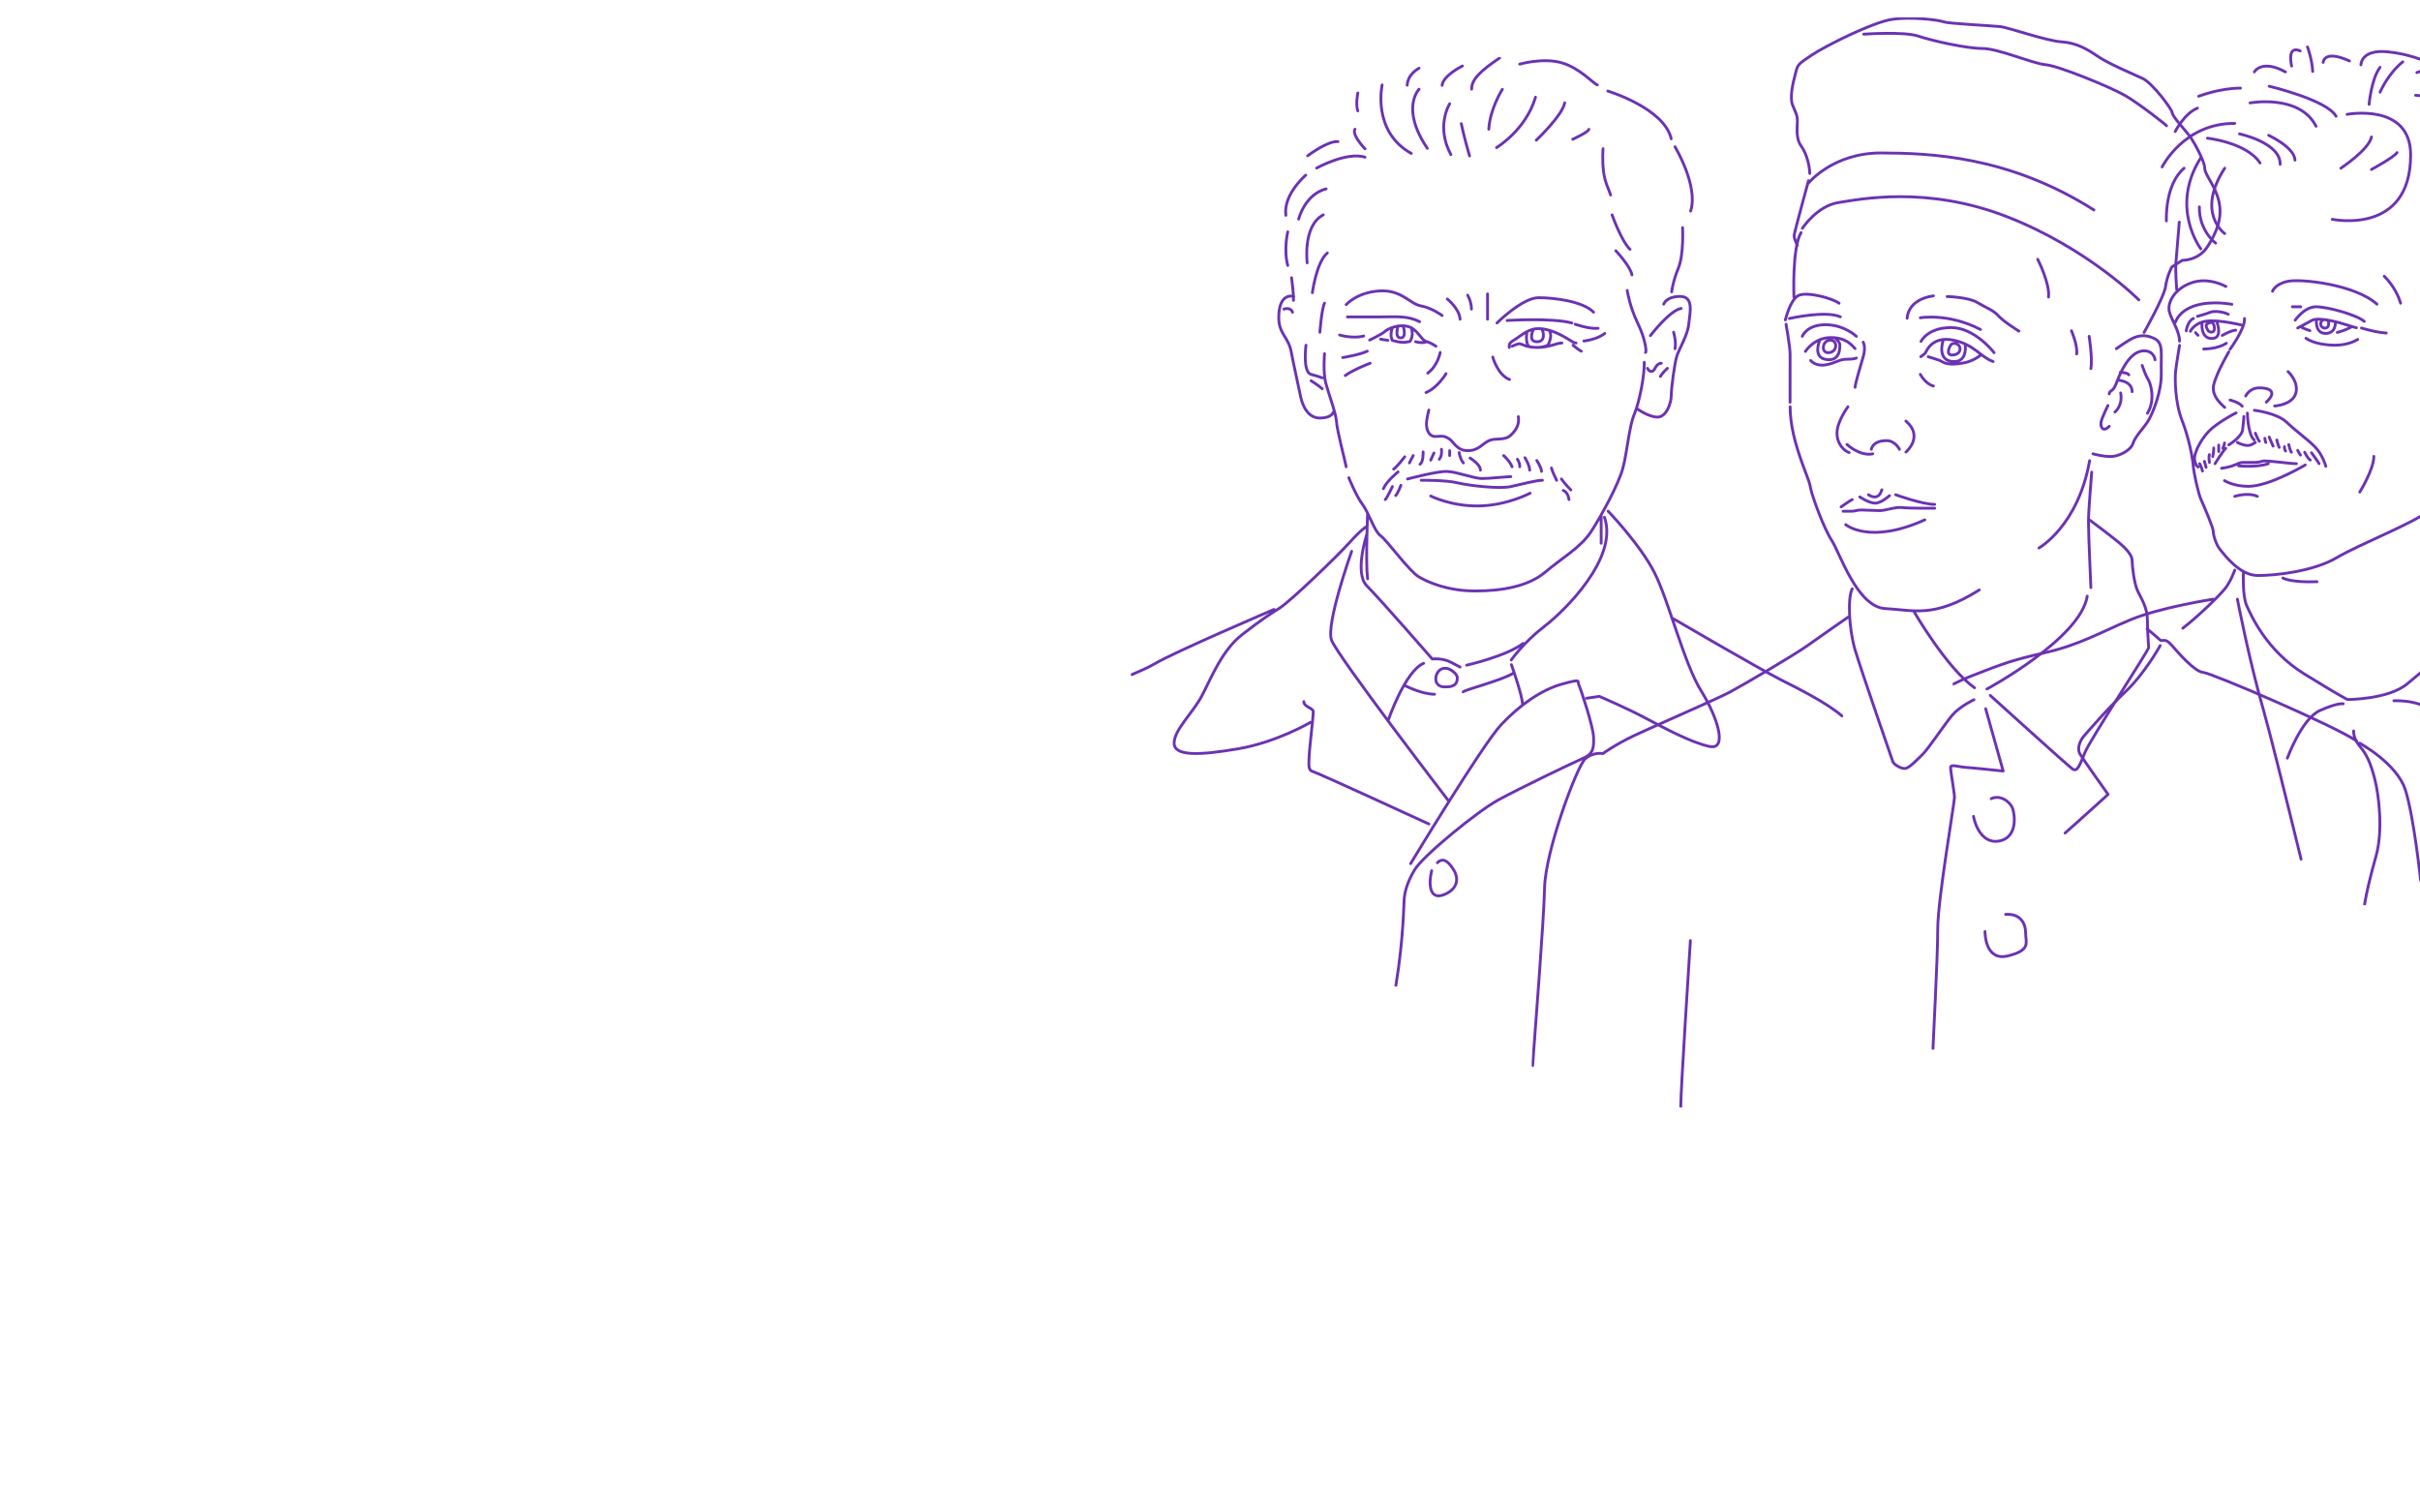 <?xml version="1.0"?>
<svg xmlns="http://www.w3.org/2000/svg" width="1280" height="800" viewBox="0 0 1280 800" fill="none">
<g clip-path="url(#clip0_2059_998)">
<g clip-path="url(#clip1_2059_998)">
<mask id="mask0_2059_998" style="mask-type:luminance" maskUnits="userSpaceOnUse" x="1032" y="24" width="439" height="455">
<path d="M1470.5 24H1032.5V479H1470.5V24Z" fill="white"/>
</mask>
<g mask="url(#mask0_2059_998)">
<path d="M1294.05 466.675C1299.64 436.259 1304.96 407.321 1307.5 393.706C1314.07 358.396 1321.22 333.853 1321.22 320.389C1321.22 306.926 1320.89 300.376 1319.29 295.072M1236.27 175.812C1240.45 174.78 1243.58 172.991 1243.58 172.991M1175.37 177.423C1177.61 176.257 1179.81 174.958 1182.53 174.628M1183.42 234.045C1183.42 234.045 1186.32 235.602 1188.72 235.602C1191.11 235.602 1191.86 234.472 1192.92 234.045M1171.58 245.258C1171.58 245.258 1175.65 238.646 1177.25 237.124M1292.95 169.04C1292.95 169.04 1296.79 178.615 1296.79 183.242M1261.08 146.126C1261.08 146.126 1267.21 151.714 1269.74 160.373M1313.13 106.26C1313.13 106.26 1317.54 117.33 1321.23 120.773M1293.76 93.027C1293.76 93.027 1292.76 104.809 1296.13 108.751M1228.69 169.307C1228.69 169.307 1227.12 169.966 1227.53 171.932C1227.93 173.899 1231.58 174.415 1231.68 171.532C1231.78 168.648 1230.24 169.263 1230.24 169.263M1225.25 169.102C1225.25 169.102 1224.34 176.364 1230.05 176.364C1235.75 176.364 1235.25 170.206 1235.25 170.206M1305.39 44.939C1305.39 44.939 1326.72 51.764 1330.18 71.768M1277.67 50.402C1277.67 50.402 1312.47 52.761 1321.32 69.072M1254.32 89.637C1254.32 89.637 1266.2 83.257 1267.85 80.703M1238.14 88.969C1238.14 88.969 1253.07 79.083 1254.32 72.436M1182.02 262.539C1182.02 262.539 1188.84 260.27 1193.98 262.539M1248.14 260.27C1248.14 260.27 1255.59 248.274 1255.59 241.387M1296.79 216.337C1296.79 216.337 1298.15 201.414 1307.51 195.905M1207.46 305.742C1207.46 305.742 1211.71 308.234 1225.51 307.682M1244.91 386.614C1244.91 386.614 1244.51 390.422 1248.14 394.711C1251.77 399.001 1253.81 403.29 1256.09 412.117C1258.36 420.945 1260.46 439.614 1256.76 452.731C1254.09 462.173 1251.77 471.614 1250.68 478.333M1266.2 370.658C1266.2 370.658 1284.91 369.608 1288.46 380.331C1292 391.054 1286.94 404.046 1286.94 404.046M1209.83 401.021C1209.83 401.021 1217.41 380.162 1227.02 375.837C1236.63 371.512 1239.41 372.269 1239.41 372.269M1183.42 316.919C1183.42 316.919 1189.65 349.399 1197.28 375.837C1200.33 386.418 1208.45 419.076 1217.1 454.457M1170.64 316.919C1170.64 316.919 1142.51 321.253 1126.71 327.873C1110.91 334.494 1099.85 341.114 1081.68 345.217C1063.51 349.319 1059.09 351.206 1043.6 357.203C1039.57 358.761 1036.1 360.336 1033.17 361.822M1182.02 301.542C1182.02 301.542 1180.12 307.059 1177.27 310.841C1174.43 314.623 1162.42 326.289 1154.52 332.287M1142.58 341.488C1142.58 341.488 1134.49 356.118 1124.37 365.702C1114.26 375.285 1104.65 386.64 1102.38 389.159C1100.11 391.677 1098.5 395.966 1100.11 398.742C1101.71 401.519 1115.02 420.179 1115.02 420.179C1115.02 420.179 1095.55 437.835 1092.27 440.611M1350.9 321.057C1350.9 321.057 1357.47 328.443 1365.56 340.892C1373.65 353.341 1389.33 373.016 1399.43 382.093C1409.55 391.179 1418.15 400.255 1418.15 400.255C1418.15 400.255 1420.75 403.281 1418.81 406.814C1416.88 410.346 1395.89 430.271 1395.89 430.271C1395.89 430.271 1415.61 447.676 1419.66 451.966M1317.69 289.021C1317.69 289.021 1322.08 294.823 1326.12 300.376C1330.17 305.929 1335.73 312.736 1335.73 312.736C1335.73 312.736 1370.11 317.026 1384.26 322.57C1398.42 328.122 1436.09 334.93 1447.47 340.225C1452.25 342.449 1460.97 345.537 1469.82 350.431M1258.87 48.756C1258.87 48.756 1262.89 39.163 1270.89 32.703M1253.06 55.19C1253.06 55.19 1254.32 41.513 1258.87 35.613M1248.76 34.305C1248.76 34.305 1248.67 25.895 1263.17 27.444C1277.67 28.992 1286.94 34.305 1286.94 34.305M1228.79 32.997C1228.79 32.997 1229.04 26.02 1242.69 32.24M1220.45 24.667C1220.45 24.667 1222.97 31.475 1223.23 37.784M1212.1 34.945C1212.1 34.945 1209.32 23.662 1216.65 26.936M1192.38 38.033C1192.38 38.033 1196.17 31.137 1208.82 38.033M1162.95 50.901C1162.95 50.901 1174.02 46.612 1185.05 46.612M1150.52 69.57C1150.52 69.57 1155.37 59.986 1162.27 57.21M1200.22 45.606C1200.22 45.606 1230.81 52.832 1235.61 61.499M1190.11 54.434C1190.11 54.434 1216.4 49.637 1225 66.794M1199.97 71.59C1199.97 71.59 1213.63 77.899 1213.88 84.707M1184.54 70.825C1184.54 70.825 1206.29 75.434 1206.03 86.878M1167.6 73.103C1167.6 73.103 1188.34 75.372 1195.41 86.22M1176.71 123.55C1176.71 123.55 1161.29 112.658 1176.71 88.969M1171.9 128.595C1171.9 128.595 1163.06 122.037 1163.31 109.428M1164.06 131.621C1164.06 131.621 1147.38 109.677 1164.06 83.443M1145.86 116.831C1145.86 116.831 1144.85 97.779 1155.22 88.969M1143.59 88.302C1143.59 88.302 1155.22 65.032 1182.02 65.281M1241.43 60.485C1241.43 60.485 1275.05 54.167 1275.05 81.931C1275.05 124.813 1233.59 115.986 1233.59 115.986M1347.91 116.484C1347.91 116.484 1347.36 103.617 1344.32 97.316C1341.29 91.007 1343.57 87.483 1341.8 83.951C1340.03 80.418 1338.77 76.129 1338.77 76.129C1338.77 76.129 1334.98 46.362 1314.75 39.048C1294.52 31.733 1278.34 38.38 1278.34 38.38M1346.1 173.489C1346.1 173.489 1350.4 161.129 1349.64 150.282C1348.88 139.434 1347.92 134.388 1347.92 134.388C1347.92 134.388 1350.35 126.317 1349.14 118.745M1320.56 205.436C1320.56 205.436 1320.06 208.986 1317.53 210.41M1327.39 192.915C1327.39 192.915 1330.67 193.423 1331.44 196.697C1332.19 199.972 1332.96 207.545 1332.96 207.545M1315.26 213.098C1315.26 213.098 1314.25 215.874 1317.78 215.367C1321.32 214.86 1322.08 214.922 1325.87 214.263C1329.66 213.605 1331.94 216.719 1334.72 211.078M1348.62 204.768C1348.62 204.768 1353.68 199.972 1354.69 194.428C1355.7 188.875 1353.93 183.242 1351.66 180.742C1349.38 178.241 1339.27 178.962 1334.46 182.032C1329.66 185.093 1328.14 187.113 1328.14 187.113C1328.14 187.113 1325.86 196.252 1324.09 200.23M1308.18 225.209C1308.18 225.209 1308.01 235.042 1315.51 235.042C1323 235.042 1333.2 230.245 1337.75 226.214C1342.3 222.174 1349.38 209.058 1352.41 204.768C1355.45 200.479 1358.74 193.2 1357.47 187.621C1356.2 182.032 1356.2 172.172 1338.76 173.498M1316.77 300.874L1314.75 281.707C1314.75 281.707 1318.03 257.573 1319.05 250.561C1320.06 243.549 1322.33 234.285 1322.33 234.285M1186.57 303.153C1186.57 303.153 1186.06 315.264 1188.33 320.309C1190.61 325.355 1198.7 344.024 1218.67 356.376C1238.64 368.736 1241.68 370 1241.68 370C1241.68 370 1263.42 370 1273.28 361.67C1283.13 353.35 1317.01 327.437 1317.01 305.075M1152.82 182.7C1152.82 182.7 1150.92 193.796 1150.67 197.08C1150.42 200.355 1150.33 212.528 1154.08 222.183C1157.84 231.829 1159.74 242.223 1160.07 246.397C1160.4 250.57 1162.76 261.026 1164.17 264.176C1165.58 267.326 1170.65 279.064 1170.65 281.075C1170.65 283.086 1172.13 288.14 1174.36 290.783C1176.58 293.435 1184.54 304.407 1194.27 304.407C1204 304.407 1223.84 302.138 1235.99 294.948C1248.13 287.758 1278.08 276.154 1284.66 269.978C1291.23 263.794 1298.31 251.567 1298.31 251.567M1151.3 153.058C1151.3 153.058 1150.54 143.349 1150.92 138.678C1151.3 134.015 1152.68 117.49 1152.68 117.49M1184.04 246.397C1184.04 246.397 1193.59 247.375 1199.76 245.258M1176.59 254.21C1176.59 254.21 1181.17 257.235 1189.22 257.235C1200.47 257.235 1219.31 245.925 1219.31 245.925M1175.02 247.696C1175.02 247.696 1178.85 247.269 1182.02 245.934C1185.17 244.599 1185.42 244.599 1186.64 244.599H1191.71C1193.39 244.599 1194.78 244.528 1196.68 243.932C1198.58 243.335 1210.91 245.266 1214.63 245.266M1222.63 239.491C1222.63 239.491 1226.39 244.661 1226.64 245.258M1219.02 239.206C1219.02 239.206 1220.57 242.535 1221.96 243.335M1215.3 238.192C1215.3 238.192 1216.27 240.087 1216.78 240.71M1210.58 235.166C1210.58 235.166 1211.34 238.61 1211.98 239.206M1208.31 236.27C1208.31 236.27 1208.19 237.658 1208.88 238.575M1204.26 232.71C1204.26 232.71 1204.89 235.469 1205.53 236.626M1200.22 231.162C1200.22 231.162 1201.73 234.802 1202.3 235.967M1197.95 231.829C1197.95 231.829 1198.07 233.342 1198.45 234.045M1192.92 229.115C1192.92 229.115 1194.28 232.719 1195.04 233.378M1192.38 217.004C1192.38 217.004 1204.26 218.392 1209.44 223.313C1214.62 228.234 1220.19 232.07 1224.36 236.27C1228.54 240.47 1230.18 246.646 1230.18 246.646M1188.72 218.517C1188.72 218.517 1188.84 229.453 1192.26 232.71M1178.86 235.291C1178.86 235.291 1185.74 231.251 1186.19 227.22C1186.65 223.18 1186.86 220.279 1186.86 220.279M1175.69 237.124C1175.69 237.124 1176.58 235.424 1176.58 234.285M1173.54 238.824V235.416M1170.39 241.476C1170.39 241.476 1171.02 238.201 1170.9 236.937M1168.62 244.59C1168.62 244.59 1168.11 241.725 1168.62 240.461M1165.96 243.994L1166.85 247.206M1163.44 245.258C1163.44 245.258 1164.63 247.278 1164.92 249.164M1182.75 218.392C1182.75 218.392 1177.12 221.044 1171.02 225.707C1164.91 230.37 1160.24 239.447 1160.78 243.113C1161.29 246.521 1162.68 247.019 1162.68 247.019M1249.02 173.489C1249.02 173.489 1256.73 175.883 1262.16 176.141M1219.69 178.918C1219.69 178.918 1224.24 182.575 1235.24 182.575C1242.57 182.575 1247.03 179.549 1247.03 179.549M1217.58 173.24C1217.58 173.24 1219.25 174.059 1221.75 174.878M1215.3 173.489C1215.3 173.489 1219.94 171.096 1222.85 169.449C1225.76 167.812 1234.23 169.85 1237.26 170.66C1240.29 171.469 1244.58 172.982 1246.37 173.365M1214 169.334C1214 169.334 1218.81 162.268 1225 162.268C1231.19 162.268 1246.49 166.504 1250.53 170.001M1212.48 162.268H1216.91M1201.99 154.072C1201.99 154.072 1203.25 150.166 1210.2 148.778C1217.15 147.389 1245.59 150.415 1257.22 160.889M1177.34 151.545C1177.34 151.545 1168.24 146.25 1158.89 149.659C1149.53 153.067 1146.43 160.506 1147.38 164.671C1148.42 169.138 1152.82 175.011 1152.82 180.439M1150.67 170.339C1150.67 170.339 1152.31 164.413 1161.16 161.636C1170 158.86 1180.49 160.969 1180.49 160.969M1179.53 184.72C1179.53 184.72 1187.69 173.623 1187.16 168.453M1203.13 214.735C1203.13 214.735 1214.63 214.103 1214.63 205.783C1214.63 200.488 1210.21 196.573 1210.21 196.573M1187.83 209.44C1187.83 209.44 1189.73 205.151 1195.04 205.151C1200.35 205.151 1204.77 207.046 1198.7 212.715M1179.53 211.585C1179.53 211.585 1184.25 212.724 1185.98 214.86M1178.86 186.108C1178.86 186.108 1174.19 194.303 1172.54 198.717C1170.9 203.131 1167.86 207.794 1176.71 215.491M1165.58 184.595C1165.58 184.595 1172.66 184.72 1177.58 181.569M1162.3 167.314C1162.3 167.314 1167.27 165.925 1169.08 165.169C1170.89 164.413 1175.57 164.697 1178.6 166.237M1156.36 175.011C1156.36 175.011 1156.99 169.841 1160.15 168.453M1164.71 170.846C1164.71 170.846 1163.75 179.042 1169.9 179.042C1176.04 179.042 1172.49 170.179 1172.49 170.179M1161.29 175.928C1161.29 175.928 1161.7 176.586 1162.59 177.334M1158.51 175.26C1158.51 175.26 1160.66 170.597 1167.35 169.832C1174.05 169.076 1185.31 171.852 1185.31 171.852M1167.73 174.611C1168.36 175.928 1171.27 176.319 1171.27 173.961C1171.27 171.603 1170.42 170.215 1169.08 170.597C1167.73 170.971 1166.39 171.594 1167.06 173.107L1167.73 174.62V174.611Z" stroke="#6B32B3" stroke-width="1.5" stroke-linecap="round" stroke-linejoin="round"/>
</g>
</g>
<g clip-path="url(#clip2_2059_998)">
<mask id="mask1_2059_998" style="mask-type:luminance" maskUnits="userSpaceOnUse" x="598" y="30" width="377" height="492">
<path d="M975 30H598V522H975V30Z" fill="white"/>
</mask>
<g mask="url(#mask1_2059_998)">
<path d="M852.655 113.641C852.655 113.641 857.663 127.635 862.168 131.885M847.893 78.654C847.893 78.654 847.39 84.65 848.141 90.655C848.892 96.65 850.897 99.904 851.895 103.149M831.869 73.655C831.869 73.655 840.138 69.907 840.385 68.408M812.586 74.148C812.586 74.148 826.357 61.152 827.611 54.406M889.959 120.387C889.959 120.387 890.71 134.636 887.706 141.883C884.703 149.131 884.199 154.378 884.199 154.378M885.957 77.649C885.957 77.649 898.475 98.396 894.217 111.64M850.402 48.155C850.402 48.155 880.198 57.149 883.952 73.399M803.823 33.915C803.823 33.915 816.092 30.414 825.854 33.165C835.615 35.916 842.629 44.161 844.881 44.91M773.523 34.911C773.523 34.911 763.259 39.911 762.755 45.157M793.178 30.661C783.912 36.913 778.152 41.912 778.408 47.158M750.574 36.075C750.574 36.075 744.567 39.073 744.311 45.069M718.19 49.16C718.19 49.16 716.935 55.412 718.19 58.656M691.645 82.401C691.645 82.401 702.166 74.404 707.669 74.907M683.129 146.883C683.129 146.883 684.384 155.877 684.127 158.883M681.124 122.644C681.124 122.644 678.871 131.893 681.124 140.393M690.638 92.647C690.638 92.647 678.615 102.893 680.126 113.897M846.895 272.857V287.352M723.357 271.851C723.357 271.851 722.271 297.686 723.357 306.098M799.441 351.587C799.441 351.587 805.448 368.384 805.324 372.925M773.903 365.959C774.53 364.892 794.15 359.919 800.192 356.207M742.977 362.582C742.977 362.582 751.872 367.202 758.754 367.202M734.214 381.081C734.214 381.081 743.101 355.087 752.994 350.837M714.93 291.602C714.93 291.602 701.159 330.09 704.286 338.59C707.413 347.09 766.262 423.695 766.262 423.695M885.206 327.339C885.206 327.339 930.275 353.615 941.794 359.478C950.319 363.816 965.698 371.329 974.337 378.727M673.863 322.34C673.863 322.34 621.276 344.833 610.764 351.084C607.611 352.962 603.353 354.814 598.662 356.824M693.147 382.077C693.147 382.077 675.365 392.579 654.835 396.07C634.306 399.571 621.029 400.073 621.029 393.072C621.029 386.071 630.799 377.184 635.552 368.331C640.313 359.478 646.072 344.083 657.088 335.592C668.103 327.092 670.859 325.47 676.866 321.599C682.873 317.728 707.165 294.353 713.676 287.105C720.186 279.858 722.695 278.605 722.695 278.605M755.75 435.819C755.75 435.819 697.148 408.829 694.401 408.08C691.645 407.33 692.396 404.077 692.396 400.832C692.396 397.587 694.648 378.841 694.648 376.584C694.648 374.327 689.64 374.089 689.64 371.082M757.252 460.561C755.503 467.306 755.998 476.361 763.762 473.213C771.527 470.066 771.527 464.237 768.771 459.899C766.015 455.561 763.259 453.383 760.255 456.311M746.104 456.813C746.104 456.813 784.133 393.831 793.991 383.329C803.849 372.837 815.35 364.839 826.189 361.833C837.028 358.835 834.113 360.334 835.111 362.335C836.109 364.337 842.62 384.008 842.876 389.828C843.123 395.647 842.629 398.83 837.364 401.079C832.108 403.327 803.558 417.073 792.542 423.078C781.527 429.074 752.729 452.572 748.224 460.067C743.719 467.562 742.968 472.817 742.712 475.312C742.473 477.657 742.465 495.909 738.304 521.347M850.552 270.352C850.552 270.352 867.513 287.97 875.066 302.844C882.618 317.719 890.719 350.837 899.729 365.333C908.748 379.829 913.792 396.829 904.234 394.827C894.676 392.826 880.71 385.331 870.357 379.829C860.004 374.327 845.924 368.331 845.924 368.331L839.192 369.327M799.317 349.083C799.317 349.083 806.075 339.586 816.843 331.333C827.611 323.089 856.153 295.094 848.644 273.597M775.776 351.834C775.776 351.834 796.809 347.09 805.572 340.336M722.942 282.6C722.942 282.6 716.185 303.091 722.942 309.845C729.7 316.591 757.605 348.589 757.605 348.589C757.605 348.589 762.764 347.839 767.517 350.335L772.278 352.83M700.567 187.072C700.567 187.072 699.728 196.957 701.229 202.617C702.731 208.278 706.662 218.612 706.918 223.109C707.165 227.606 711.264 242.93 712.015 246.854M693.482 201.409C693.482 201.409 697.449 203.87 699.339 205.624M690.77 182.602C690.77 182.602 688.862 196.789 693.491 198.032C698.12 199.284 699.348 199.866 699.348 199.866M684.295 156.811C684.295 156.811 676.372 154.184 676.372 168.036C676.372 176.536 681.469 178.379 682.882 185.75C684.295 193.121 686.884 204.619 687.891 209.618C688.889 214.618 691.804 221.116 698.111 221.116C704.418 221.116 705.169 218.118 705.169 218.118M679.066 163.495C679.066 163.495 682.635 162.225 683.633 165.135M698.111 175.716C698.111 175.716 699.065 163.239 700.567 160.356M694.145 154.81C694.145 154.81 696.256 138.709 702.068 133.798M691.398 139.009C691.398 139.009 688.933 119.39 699.913 113.641M686.884 115.89C686.884 115.89 690.055 102.893 701.406 99.895M696.397 88.9C696.397 88.9 712.183 80.118 721.979 83.133M716.688 68.356C716.688 68.356 714.418 70.542 721.979 78.716M791.562 78.063C791.562 78.063 807.003 68.902 812.179 51.408M794.645 47.247C794.645 47.247 788.116 57.316 787.454 68.356M772.905 65.402C772.905 65.402 774.274 72.129 777.278 82.472M766.766 54.909C766.766 54.909 759.239 66.724 767.428 81.811M750.591 47.185C750.591 47.185 740.565 57.193 754.964 78.46M731.043 44.91C731.043 44.91 725.531 69.493 746.475 81.15M860.667 153.628C860.667 153.628 861.992 162.269 866.179 170.822C870.366 179.375 871.037 186.411 870.366 186.411M854.651 132.634C854.651 132.634 862.416 140.878 863.167 145.384M885.206 175.716C885.206 175.716 886.708 180.68 885.957 184.445M878.193 199.126C878.193 199.126 879.447 197.001 881.947 194.814M871.435 194.814C871.435 194.814 872.186 196.877 873.935 196.375C875.693 195.872 875.437 192.372 878.696 192.125M872.937 177.532C872.937 177.532 883.201 164.103 889.217 163.133M865.923 216.205C865.923 216.205 871.93 220.614 876.691 220.614C881.452 220.614 883.952 213.119 883.952 209.363C883.952 205.607 885.701 191.975 886.956 188.21C888.21 184.445 892.715 177.091 893.219 171.483C893.722 165.876 896.222 156.802 888.713 156.802C881.205 156.802 879.977 160.876 879.977 160.876M713.428 252.691C713.428 252.691 717.183 262.108 720.69 266.852C724.197 271.604 726.953 281.101 730.203 283.349C733.454 285.598 745.335 302.095 750.415 305.093C755.494 308.091 765.927 312.588 780.29 312.588C794.653 312.588 808.496 310.083 817.347 302.589C826.198 295.094 836.127 289.592 841.639 281.092C847.151 272.592 856.162 256.007 858.414 247.507C860.667 239.007 861.665 225.604 864.421 219.106C867.177 212.608 869.933 198.112 869.677 191.613M795.307 240.955C795.307 240.955 798.461 243.715 799.759 246.863M826.861 259.401C826.861 259.401 829.361 260.195 829.864 264.233M825.862 253.353C825.862 253.353 828.115 256.43 830.871 259.146M820.598 247.524C820.598 247.524 821.101 249.614 823.354 254.049M812.842 243.565C812.842 243.565 815.342 247.348 815.342 249.349M806.579 242.11C806.579 242.11 809.079 246.017 809.079 248.688M802.568 242.904C802.568 242.904 803.849 244.368 803.849 246.863M766.766 238.363V240.955M771.792 239.359C771.792 239.359 772.278 242.86 774.027 244.861M777.534 242.278C777.534 242.278 783.046 245.523 783.046 248.688M762.42 237.614C762.42 237.614 762.967 240.955 761.254 242.904M758.453 239.615L756.748 243.362M752.738 239.024C752.738 239.024 752.915 244.438 751.077 245.523M747.482 240.955L745.477 244.861M742.977 241.617C742.977 241.617 738.666 247.277 737.129 248.115M740.972 256.694C740.972 256.694 739.311 261.103 738.216 262.108M736.466 257.356C736.466 257.356 733.71 263.36 732.712 264.233M739.47 249.614C739.47 249.614 733.463 254.367 731.705 258.484M756.748 262.355C756.748 262.355 767.437 267.857 782.286 267.601C797.144 267.355 809.326 260.856 809.326 260.856M751.74 254.023C751.74 254.023 764.513 253.864 770.767 255.363C777.03 256.862 792.878 258.705 799.097 257.364C805.324 256.024 812.586 254.023 815.836 254.023M744.479 253.361C744.479 253.361 760.255 249.111 765.511 249.367C770.767 249.614 779.786 253.114 783.788 253.114C787.79 253.114 796.879 252.118 799.097 252.118M755.75 216.866C755.75 216.866 754.496 221.619 754.496 224.361C754.496 227.103 755.671 231.106 759.549 230.859C763.418 230.613 764.133 230.613 766.518 232.112C768.895 233.61 770.529 238.363 776.288 238.363C782.048 238.363 783.788 234.863 787.472 233.117C791.155 231.371 795.749 233.364 799.167 230.119C802.586 226.865 803.584 223.867 803.089 220.367M761.757 186.411C761.757 186.411 760.582 193.333 755.158 197.371M764.849 197.627C764.849 197.627 760.414 205.122 754.24 207.626M789.548 188.871C789.548 188.871 792.18 198.367 798.434 200.739M833.124 171.483C833.124 171.483 840.509 174.137 845.27 173.644M837.752 180.38C837.752 180.38 844.766 179.613 848.768 176.377M832.028 182.602C832.028 182.602 835.12 185.256 836.374 185.75M797.144 169.517C797.144 169.517 820.854 168.009 831.366 170.831M791.8 170.822C791.8 170.822 805.227 157.464 813.787 157.464C822.347 157.464 837.373 159.43 842.876 165.126M786.8 155.471V168.856M776.279 156.132C776.279 156.132 778.285 159.448 778.285 163.495M765.511 158.134C765.511 158.134 772.022 163.407 772.269 168.856M712.015 161.132C712.015 161.132 717.722 154.633 729.541 153.884C741.36 153.134 745.547 160.709 751.528 161.793C757.499 162.878 762.755 166.881 762.755 166.881M712.678 167.63H729.541C738.216 167.63 744.346 166.81 750.865 170.17M708.544 177.197C708.544 177.197 715.557 179.304 721.317 177.717M710.178 189.127C710.178 189.127 719.064 187.716 723.198 185.75M724.7 192.125C724.7 192.125 716.061 195.37 711.556 198.623M748.736 180.75C748.736 180.75 752.491 181.817 754.496 180.75M730.203 179.375C730.203 179.375 733.587 180.001 734.081 180.001M736.369 173.679C736.369 173.679 735.618 175.575 735.769 177.559C735.857 178.67 736.334 179.992 736.334 179.992C736.334 179.992 740.645 181.429 743.472 181.006C746.307 180.592 745.795 180.556 745.795 180.556C745.795 180.556 746.899 179.102 746.978 176.624C747.023 175.195 746.475 173.309 746.475 173.309M810.836 174.755C810.836 174.755 808.08 180.759 812.965 180.759C817.85 180.759 816.216 174.984 815.598 174.314M807.577 175.628C807.577 175.628 806.702 181.403 808.708 183.246C808.708 183.246 809.582 183.784 812.965 183.784C816.349 183.784 818.698 182.593 818.698 182.593C818.698 182.593 821.357 178.273 819.599 174.957M799.821 183.122C799.821 183.122 802.824 181.623 804.079 181.87C805.333 182.117 807.338 183.784 813.345 183.784C819.352 183.784 823.363 181.412 826.119 181.412M798.31 183.784C798.063 182.126 798.558 181.121 800.819 179.877C803.072 178.625 807.577 174.375 812.338 173.882C817.1 173.379 822.603 175.566 826.613 177.726C830.624 179.886 832.125 181.421 833.627 181.421M739.479 172.427C739.479 172.427 737.456 178.714 740.839 178.714C744.222 178.714 742.208 172.621 742.208 172.621M724.444 179.877C724.444 179.877 731.202 176.624 732.456 175.381C733.71 174.129 739.214 171.378 744.479 172.63C749.735 173.882 751.492 179.701 754.24 180.539C756.996 181.376 759.496 183.122 759.496 183.122M763.762 353.5C758.877 353.967 757.128 363.085 763.762 363.332C770.396 363.578 770.776 360.748 770.776 358.411C770.776 356.075 766.43 353.491 765.096 353.491H763.762V353.5Z" stroke="#6B32B3" stroke-width="1.5" stroke-linecap="round" stroke-linejoin="round"/>
</g>
</g>
<g clip-path="url(#clip3_2059_998)">
<mask id="mask2_2059_998" style="mask-type:luminance" maskUnits="userSpaceOnUse" x="810" y="9" width="471" height="577">
<path d="M1281 9H810V586H1281V9Z" fill="white"/>
</mask>
<g mask="url(#mask2_2059_998)">
<path d="M1248 393.052C1248 393.052 1267.7 403.646 1272.25 417.782C1276.79 431.909 1280.33 465.727 1280.33 465.727M944.697 171.503C944.697 171.503 946.827 183.494 946.827 187.224C946.827 190.954 946.81 212.763 946.81 212.763M985.749 18.08C985.749 18.08 1006.97 16.567 1014.56 19.086C1022.13 21.605 1040.11 25.646 1048.55 25.646C1056.99 25.646 1075.44 33.72 1082.01 34.228C1088.57 34.735 1116.45 46.085 1124.2 50.625C1131.94 55.165 1145.68 66.016 1145.93 66.524M1135.63 332.618C1135.63 332.618 1140.66 336.704 1142.26 338.297C1143.87 339.891 1144.8 336.828 1148.58 341.19C1152.37 345.552 1160.9 355.335 1165.32 355.647C1169.74 355.967 1234.48 383.723 1246.48 391.922M1043.86 431.784C1043.86 432.79 1046.89 446.419 1057 444.906C1067.1 443.392 1065.84 431.535 1064.57 427.743C1063.31 423.96 1057.86 420.176 1053.2 422.446M1049.92 492.726C1049.92 492.726 1049.67 508.625 1062.05 505.598C1074.43 502.572 1071.4 498.53 1071.4 493.483C1071.4 488.436 1068.7 483.139 1060.83 483.638M1050.27 374.884L1059.53 407.83C1059.53 407.83 1044.12 406.174 1040.07 405.925C1036.03 405.675 1031.99 404.171 1031.74 405.675C1031.49 407.171 1033.76 418.797 1033.76 421.823C1033.76 424.85 1024.92 475.822 1024.92 491.213C1024.92 506.604 1022.4 552.529 1022.4 554.55M894.091 497.516C894.091 497.516 888.984 576.751 888.984 585.332M977.514 326.431C977.514 326.431 964.02 335.742 956.444 341.181C948.868 346.62 922.086 362.261 915.009 366.044C907.933 369.828 874.59 384.213 864.483 389.002C854.376 393.8 847.808 398.589 847.808 398.589C847.808 398.589 842.754 397.583 838.458 401.367C834.162 405.15 817.487 449.686 816.979 469.368C816.47 489.05 811.925 544.945 810.659 563.612M1044.11 370.086C1044.11 370.086 1036.53 373.62 1032.49 378.409C1028.44 383.207 1020.36 395.572 1016.83 399.097C1013.29 402.631 1010.01 405.907 1007.99 406.414C1005.96 406.922 1002.42 404.652 1001.93 403.895C1001.42 403.138 1001.26 403.138 1001.26 403.138C1001.26 403.138 984.493 354.819 981.213 343.772C977.933 332.734 977.175 316.149 979.697 311.449M1105.5 275.21C1105.5 275.21 1115.44 282.616 1120.27 286.569C1125.1 290.512 1127.73 293.886 1127.73 296.405C1127.73 298.924 1128.74 308.77 1130.76 312.811C1132.78 316.844 1135.81 321.642 1135.81 327.953C1135.81 334.265 1136.48 341.395 1136.48 342.588C1136.48 343.781 1105.75 391.041 1102.97 397.601C1100.19 404.162 1098.92 408.702 1096.15 406.69C1093.37 404.669 1052.69 367.834 1052.69 367.834M1106.35 249.724C1106.35 250.48 1104.65 269.557 1104.65 275.966C1104.65 283.791 1105.92 309.277 1105.92 310.79M1050.94 364.451C1050.94 364.451 1100.46 337.79 1103.99 315.33M1012.53 323.778C1012.53 323.778 1029.72 353.43 1044.37 363.774M1134.05 175.83C1134.05 175.83 1144.66 157.118 1145.42 151.572C1146.18 146.017 1148.71 141.228 1148.71 141.228L1154.27 137.694C1154.27 137.694 1162.86 137.952 1167.66 130.377C1172.46 122.81 1175.49 115.493 1173.72 106.911C1171.95 98.33 1166.14 92.526 1166.14 88.992C1166.14 85.458 1160.84 75.871 1158.82 72.844C1156.79 69.817 1149.22 61.993 1148.97 59.723C1148.72 57.453 1138.28 43.824 1133.39 41.554C1128.49 39.284 1115.36 33.729 1109.8 29.946C1104.24 26.163 1098.43 22.629 1090.35 22.121C1082.26 21.614 1062.56 14.555 1057.75 14.047C1052.95 13.54 1030.72 12.534 1027.94 11.519C1025.16 10.513 1010.77 8.742 1000.66 10.255C990.553 11.768 965.74 24.133 958.218 29.18C950.696 34.228 950.954 33.979 949.626 39.017C948.307 44.064 946.569 51.382 948.093 55.414C949.626 59.456 950.687 60.711 950.687 63.996C950.687 67.28 949.635 73.076 952.763 77.366C955.892 81.657 957.229 88.636 957.229 91.752M953.289 120.78C953.289 120.78 961.034 108.923 972.362 107.152C983.69 105.389 1019.26 98.063 1061.8 114.718C1104.33 131.374 1131.28 158.622 1131.28 158.622M1077.8 137.178C1077.8 137.178 1084.28 149.792 1083.52 157.109M1105 177.895C1105 177.895 1106.85 189.512 1105.92 194.96M1095.65 174.939C1095.65 174.939 1098.93 182.524 1098.43 187.215M1133.04 193.268C1133.04 193.268 1134.81 198.556 1136.07 200.425C1137.34 202.295 1140.37 211.197 1135.82 218.603M1121.42 196.954C1121.42 196.954 1125.21 196.98 1125.96 198.244M1120.27 201.084C1120.27 201.084 1127.73 201.449 1127.73 207.164M1118.64 217.926C1118.64 217.926 1122.93 214.579 1121.67 207.832M1114.94 214.481C1114.94 214.481 1111.82 220.704 1111.31 223.223C1110.8 225.742 1112.32 228.938 1115.61 225.493M1115.61 208.339C1115.86 206.318 1117.51 207.342 1119.02 203.577C1120.54 199.82 1125.46 185.568 1134.06 185.568C1139.36 185.568 1139.87 190.295 1139.87 190.295M1107.02 240.047C1107.02 240.047 1113.58 241.872 1117.62 241.401C1121.67 240.929 1127.22 237.92 1128.24 234.421C1129.25 230.923 1134.56 225.68 1136.57 222.057C1138.59 218.434 1143.39 207.315 1143.14 197.327C1142.89 187.34 1144.4 181.696 1139.86 179.248C1135.31 176.8 1131.37 177.361 1128.24 178.829C1125.1 180.298 1119.4 184.42 1119.4 184.42M1078.47 289.844C1078.47 289.844 1099.18 278.236 1105.25 243.671M946.845 215.149C946.845 224.736 949.537 234.831 953.289 245.175C957.041 255.519 956.952 254.442 957.71 258.385C958.467 262.338 964.528 279.242 968.824 285.803C973.129 292.364 982.3 321.126 997.166 321.891C1012.02 322.648 1022.89 327.188 1046.89 312.046M976.239 277.48C976.239 277.48 988.78 288.224 1018.09 274.952M974.858 270.412H979.439C981.204 270.412 982.14 269.744 984.493 269.744C986.845 269.744 991.444 270.082 994.341 270.082C997.238 270.082 1002.72 268.008 1005.97 268.462C1009.23 268.916 1023.31 268.818 1023.31 268.818M973.797 268.142C973.797 268.142 978.173 264.955 979.689 264.243M1002.67 261.688C1002.67 261.688 1016.71 266.789 1023.3 266.789M983.69 262.845C983.69 262.845 988.53 266.13 991.819 266.13C995.108 266.13 999.395 262.177 999.395 262.177M988.28 261.688C988.28 261.688 993.459 265.614 995.357 259.053M1008.08 239.122C1008.08 239.122 1017.76 230.959 1008.08 222.716M989.796 237.671C989.796 237.671 990.304 233.068 997.879 233.068C1002.42 233.068 1004.7 237.671 1004.7 237.671M976.908 235.089C976.908 235.089 983.726 241.472 990.553 240.047M977.416 215.149C977.416 215.149 971.632 222.974 971.632 229.027C971.632 235.08 975.624 238.614 978.084 239.371M985.5 180.975C985.5 180.975 987.015 183.547 985.5 188.675C983.984 193.811 981.204 203.114 981.204 204.85M1015.69 197.995C1015.69 197.995 1018.34 203.042 1022.64 204.182M1015.69 168.094C1015.69 168.094 1030.46 165.441 1047.52 174.272M1029.89 156.86C1029.89 156.86 1041.08 157.109 1045.87 160.011C1050.68 162.913 1054.38 164.061 1057.02 167.061C1059.65 170.061 1067.86 175.153 1067.86 175.153M1008.74 168.343C1008.74 168.343 1008.62 158.498 1022.64 156.486M1027.82 179.907C1027.82 179.907 1023.9 191.239 1033.63 191.239C1040.88 191.239 1039.44 182.221 1039.44 182.221M1019.86 188.675C1019.86 188.675 1025.16 190.304 1026.3 190.802C1027.43 191.31 1029.72 193.811 1039.06 191.871C1044.01 190.847 1047.4 188.007 1047.4 188.007M1015.95 188.675C1015.95 188.675 1018.09 187.215 1018.47 186.547C1018.85 185.88 1021.88 177.592 1033.12 179.907C1044.36 182.221 1047.26 188.675 1054.22 191.239M1016.07 180.583C1016.07 180.583 1019.48 173.266 1032.05 173.266C1044.62 173.266 1054.72 186.547 1054.72 186.547M956.569 96.808C956.569 96.808 969.582 80.784 995.099 80.909C1020.62 81.034 1062.18 82.298 1107.52 111.06M950.687 129.736C950.687 129.736 948.735 126.237 948.993 124.315C949.243 122.383 956.569 95.553 956.569 95.553M948.868 157.242C948.868 157.242 947.781 131.124 952.621 123.05M946.462 168.468C946.462 168.468 965.607 164.088 973.405 167.586M944.314 169.224C944.314 169.224 946.845 158.622 951.132 156.352C955.419 154.082 968.94 157.616 972.737 160.394M953.289 177.895C953.289 177.895 955.562 171.752 965.544 171.752C975.526 171.752 981.872 177.895 981.872 177.895M962.505 180.076C962.505 180.076 958.459 189.102 966.043 190.17C973.619 191.239 973.12 183.61 973.12 182.221C973.12 180.832 970.339 178.562 970.339 178.562M957.71 190.678C957.71 190.678 960.241 193.963 965.794 192.948C971.355 191.942 972.612 190.01 976.908 190.01C981.204 190.01 981.872 189.343 981.872 189.343M954.929 185.88C954.929 185.88 959.475 178.562 968.316 178.562C977.157 178.562 979.689 183.102 981.204 184.366M1032.49 187.776C1036.15 187.776 1037.42 185.123 1036.4 183.236C1035.39 181.34 1033.12 181.393 1032.23 182.061C1031.35 182.728 1028.82 187.776 1032.48 187.776H1032.49ZM968.066 179.915C972.264 179.915 971.917 186.547 966.926 186.547C963.013 186.547 963.869 179.915 968.066 179.915Z" stroke="#6B32B3" stroke-width="1.5" stroke-linecap="round" stroke-linejoin="round"/>
</g>
</g>
</g>
<defs>
<clipPath id="clip0_2059_998">
<rect width="1280" height="800" fill="white"/>
</clipPath>
<clipPath id="clip1_2059_998">
<rect width="438" height="455" fill="white" transform="translate(1032.5 24)"/>
</clipPath>
<clipPath id="clip2_2059_998">
<rect width="377" height="492" fill="white" transform="translate(598 30)"/>
</clipPath>
<clipPath id="clip3_2059_998">
<rect width="471" height="577" fill="white" transform="translate(810 9)"/>
</clipPath>
</defs>
</svg>

